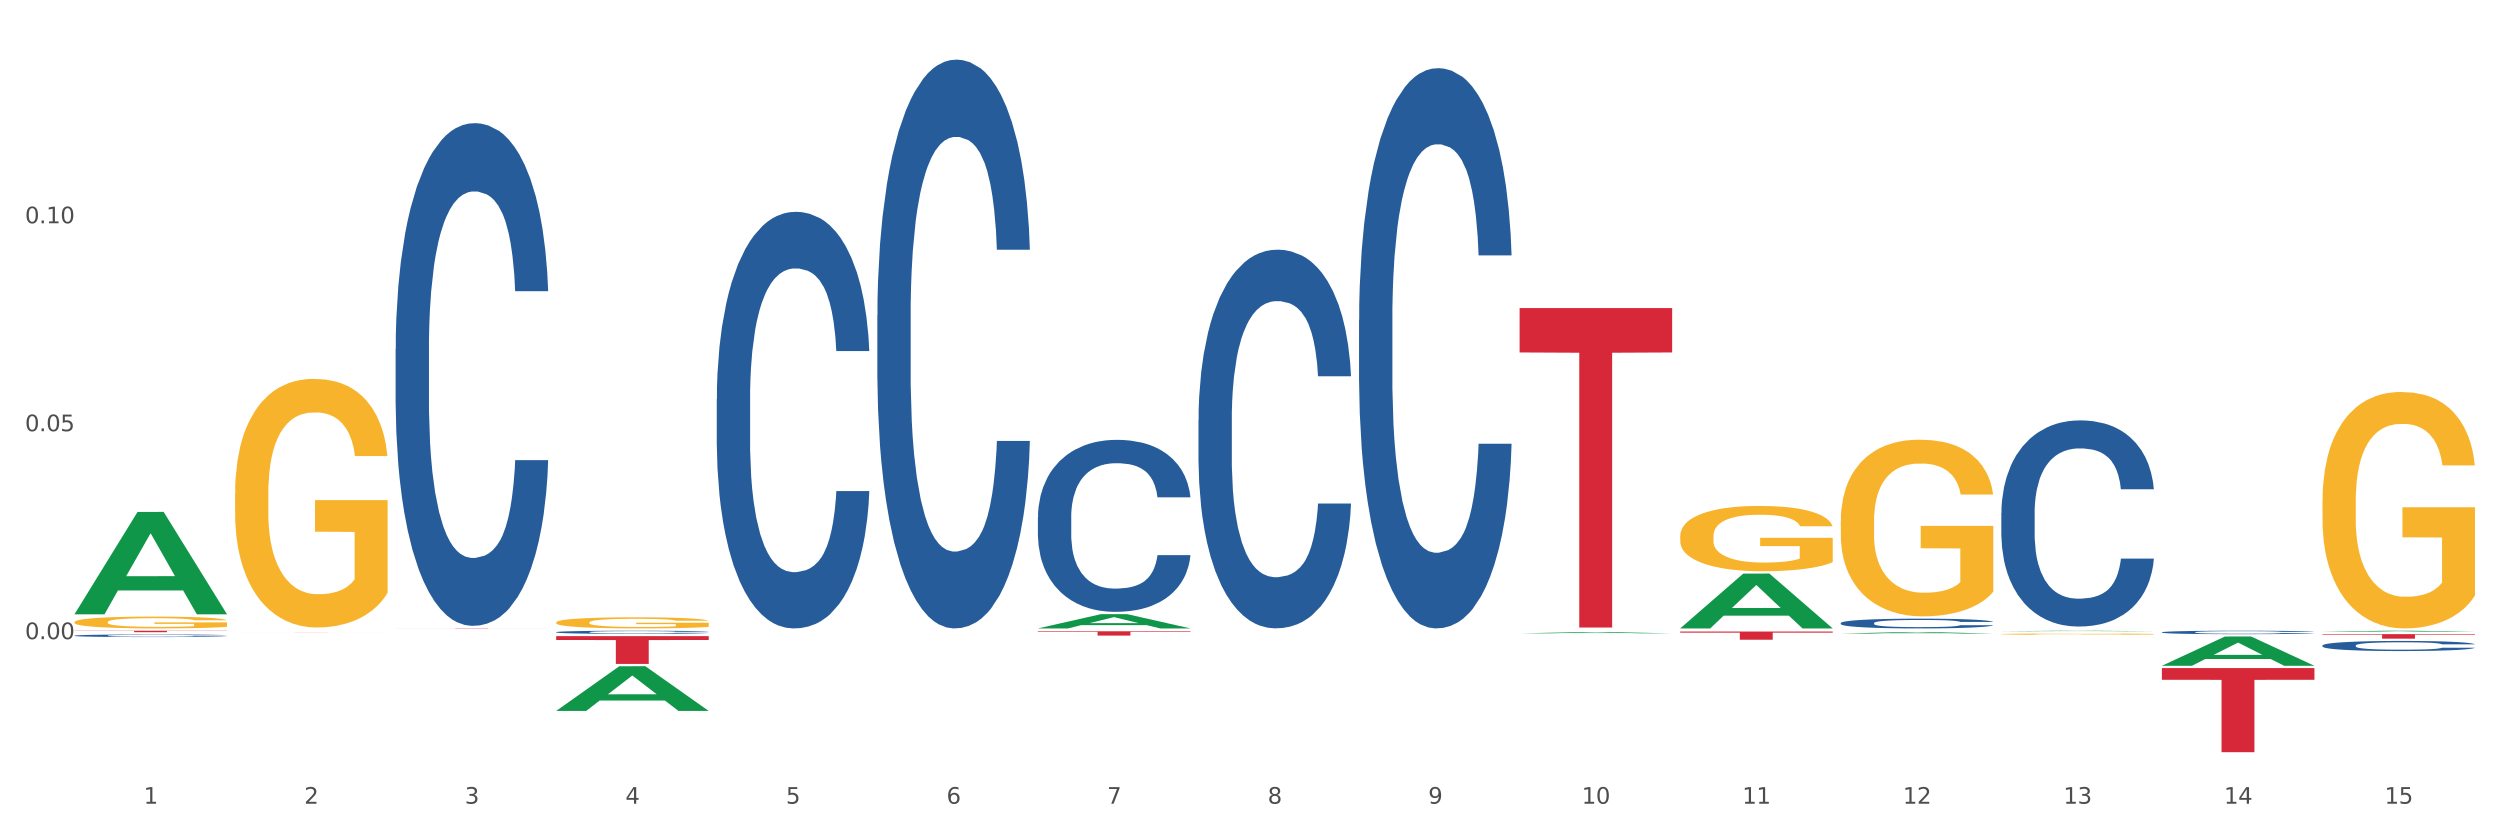 <?xml version="1.0" encoding="utf-8" standalone="no"?>
<!DOCTYPE svg PUBLIC "-//W3C//DTD SVG 1.1//EN"
  "http://www.w3.org/Graphics/SVG/1.1/DTD/svg11.dtd">
<svg xmlns:xlink="http://www.w3.org/1999/xlink" width="1080pt" height="360pt" viewBox="0 0 1080 360" xmlns="http://www.w3.org/2000/svg" version="1.1">
 <rect x="0" y="0" width="1080" height="360" fill="#333333" stroke="none"/>
 <defs>
  <style type="text/css">*{stroke-linejoin: round; stroke-linecap: butt}</style>
 </defs>
 <g id="figure_1">
  <g id="patch_1">
   <path d="M 0 360 
L 1080 360 
L 1080 0 
L 0 0 
z
" style="fill: #ffffff; stroke: #ffffff; stroke-linejoin: miter"/>
  </g>
  <g id="axes_1">
   <g id="matplotlib.axis_1">
    <g id="xtick_1">
     <g id="text_1">
      <!-- 1 -->
      <g style="fill: #4d4d4d" transform="translate(62.07 347.204) scale(0.096 -0.096)">
       <defs>
        <path id="DejaVuSans-31" d="M 794 531 
L 1825 531 
L 1825 4091 
L 703 3866 
L 703 4441 
L 1819 4666 
L 2450 4666 
L 2450 531 
L 3481 531 
L 3481 0 
L 794 0 
L 794 531 
z
" transform="scale(0.016)"/>
       </defs>
       <use xlink:href="#DejaVuSans-31"/>
      </g>
     </g>
    </g>
    <g id="xtick_2">
     <g id="text_2">
      <!-- 2 -->
      <g style="fill: #4d4d4d" transform="translate(131.436 347.204) scale(0.096 -0.096)">
       <defs>
        <path id="DejaVuSans-32" d="M 1228 531 
L 3431 531 
L 3431 0 
L 469 0 
L 469 531 
Q 828 903 1448 1529 
Q 2069 2156 2228 2338 
Q 2531 2678 2651 2914 
Q 2772 3150 2772 3378 
Q 2772 3750 2511 3984 
Q 2250 4219 1831 4219 
Q 1534 4219 1204 4116 
Q 875 4013 500 3803 
L 500 4441 
Q 881 4594 1212 4672 
Q 1544 4750 1819 4750 
Q 2544 4750 2975 4387 
Q 3406 4025 3406 3419 
Q 3406 3131 3298 2873 
Q 3191 2616 2906 2266 
Q 2828 2175 2409 1742 
Q 1991 1309 1228 531 
z
" transform="scale(0.016)"/>
       </defs>
       <use xlink:href="#DejaVuSans-32"/>
      </g>
     </g>
    </g>
    <g id="xtick_3">
     <g id="text_3">
      <!-- 3 -->
      <g style="fill: #4d4d4d" transform="translate(200.802 347.204) scale(0.096 -0.096)">
       <defs>
        <path id="DejaVuSans-33" d="M 2597 2516 
Q 3050 2419 3304 2112 
Q 3559 1806 3559 1356 
Q 3559 666 3084 287 
Q 2609 -91 1734 -91 
Q 1441 -91 1130 -33 
Q 819 25 488 141 
L 488 750 
Q 750 597 1062 519 
Q 1375 441 1716 441 
Q 2309 441 2620 675 
Q 2931 909 2931 1356 
Q 2931 1769 2642 2001 
Q 2353 2234 1838 2234 
L 1294 2234 
L 1294 2753 
L 1863 2753 
Q 2328 2753 2575 2939 
Q 2822 3125 2822 3475 
Q 2822 3834 2567 4026 
Q 2313 4219 1838 4219 
Q 1578 4219 1281 4162 
Q 984 4106 628 3988 
L 628 4550 
Q 988 4650 1302 4700 
Q 1616 4750 1894 4750 
Q 2613 4750 3031 4423 
Q 3450 4097 3450 3541 
Q 3450 3153 3228 2886 
Q 3006 2619 2597 2516 
z
" transform="scale(0.016)"/>
       </defs>
       <use xlink:href="#DejaVuSans-33"/>
      </g>
     </g>
    </g>
    <g id="xtick_4">
     <g id="text_4">
      <!-- 4 -->
      <g style="fill: #4d4d4d" transform="translate(270.169 347.204) scale(0.096 -0.096)">
       <defs>
        <path id="DejaVuSans-34" d="M 2419 4116 
L 825 1625 
L 2419 1625 
L 2419 4116 
z
M 2253 4666 
L 3047 4666 
L 3047 1625 
L 3713 1625 
L 3713 1100 
L 3047 1100 
L 3047 0 
L 2419 0 
L 2419 1100 
L 313 1100 
L 313 1709 
L 2253 4666 
z
" transform="scale(0.016)"/>
       </defs>
       <use xlink:href="#DejaVuSans-34"/>
      </g>
     </g>
    </g>
    <g id="xtick_5">
     <g id="text_5">
      <!-- 5 -->
      <g style="fill: #4d4d4d" transform="translate(339.535 347.204) scale(0.096 -0.096)">
       <defs>
        <path id="DejaVuSans-35" d="M 691 4666 
L 3169 4666 
L 3169 4134 
L 1269 4134 
L 1269 2991 
Q 1406 3038 1543 3061 
Q 1681 3084 1819 3084 
Q 2600 3084 3056 2656 
Q 3513 2228 3513 1497 
Q 3513 744 3044 326 
Q 2575 -91 1722 -91 
Q 1428 -91 1123 -41 
Q 819 9 494 109 
L 494 744 
Q 775 591 1075 516 
Q 1375 441 1709 441 
Q 2250 441 2565 725 
Q 2881 1009 2881 1497 
Q 2881 1984 2565 2268 
Q 2250 2553 1709 2553 
Q 1456 2553 1204 2497 
Q 953 2441 691 2322 
L 691 4666 
z
" transform="scale(0.016)"/>
       </defs>
       <use xlink:href="#DejaVuSans-35"/>
      </g>
     </g>
    </g>
    <g id="xtick_6">
     <g id="text_6">
      <!-- 6 -->
      <g style="fill: #4d4d4d" transform="translate(408.901 347.204) scale(0.096 -0.096)">
       <defs>
        <path id="DejaVuSans-36" d="M 2113 2584 
Q 1688 2584 1439 2293 
Q 1191 2003 1191 1497 
Q 1191 994 1439 701 
Q 1688 409 2113 409 
Q 2538 409 2786 701 
Q 3034 994 3034 1497 
Q 3034 2003 2786 2293 
Q 2538 2584 2113 2584 
z
M 3366 4563 
L 3366 3988 
Q 3128 4100 2886 4159 
Q 2644 4219 2406 4219 
Q 1781 4219 1451 3797 
Q 1122 3375 1075 2522 
Q 1259 2794 1537 2939 
Q 1816 3084 2150 3084 
Q 2853 3084 3261 2657 
Q 3669 2231 3669 1497 
Q 3669 778 3244 343 
Q 2819 -91 2113 -91 
Q 1303 -91 875 529 
Q 447 1150 447 2328 
Q 447 3434 972 4092 
Q 1497 4750 2381 4750 
Q 2619 4750 2861 4703 
Q 3103 4656 3366 4563 
z
" transform="scale(0.016)"/>
       </defs>
       <use xlink:href="#DejaVuSans-36"/>
      </g>
     </g>
    </g>
    <g id="xtick_7">
     <g id="text_7">
      <!-- 7 -->
      <g style="fill: #4d4d4d" transform="translate(478.267 347.204) scale(0.096 -0.096)">
       <defs>
        <path id="DejaVuSans-37" d="M 525 4666 
L 3525 4666 
L 3525 4397 
L 1831 0 
L 1172 0 
L 2766 4134 
L 525 4134 
L 525 4666 
z
" transform="scale(0.016)"/>
       </defs>
       <use xlink:href="#DejaVuSans-37"/>
      </g>
     </g>
    </g>
    <g id="xtick_8">
     <g id="text_8">
      <!-- 8 -->
      <g style="fill: #4d4d4d" transform="translate(547.634 347.204) scale(0.096 -0.096)">
       <defs>
        <path id="DejaVuSans-38" d="M 2034 2216 
Q 1584 2216 1326 1975 
Q 1069 1734 1069 1313 
Q 1069 891 1326 650 
Q 1584 409 2034 409 
Q 2484 409 2743 651 
Q 3003 894 3003 1313 
Q 3003 1734 2745 1975 
Q 2488 2216 2034 2216 
z
M 1403 2484 
Q 997 2584 770 2862 
Q 544 3141 544 3541 
Q 544 4100 942 4425 
Q 1341 4750 2034 4750 
Q 2731 4750 3128 4425 
Q 3525 4100 3525 3541 
Q 3525 3141 3298 2862 
Q 3072 2584 2669 2484 
Q 3125 2378 3379 2068 
Q 3634 1759 3634 1313 
Q 3634 634 3220 271 
Q 2806 -91 2034 -91 
Q 1263 -91 848 271 
Q 434 634 434 1313 
Q 434 1759 690 2068 
Q 947 2378 1403 2484 
z
M 1172 3481 
Q 1172 3119 1398 2916 
Q 1625 2713 2034 2713 
Q 2441 2713 2670 2916 
Q 2900 3119 2900 3481 
Q 2900 3844 2670 4047 
Q 2441 4250 2034 4250 
Q 1625 4250 1398 4047 
Q 1172 3844 1172 3481 
z
" transform="scale(0.016)"/>
       </defs>
       <use xlink:href="#DejaVuSans-38"/>
      </g>
     </g>
    </g>
    <g id="xtick_9">
     <g id="text_9">
      <!-- 9 -->
      <g style="fill: #4d4d4d" transform="translate(617 347.204) scale(0.096 -0.096)">
       <defs>
        <path id="DejaVuSans-39" d="M 703 97 
L 703 672 
Q 941 559 1184 500 
Q 1428 441 1663 441 
Q 2288 441 2617 861 
Q 2947 1281 2994 2138 
Q 2813 1869 2534 1725 
Q 2256 1581 1919 1581 
Q 1219 1581 811 2004 
Q 403 2428 403 3163 
Q 403 3881 828 4315 
Q 1253 4750 1959 4750 
Q 2769 4750 3195 4129 
Q 3622 3509 3622 2328 
Q 3622 1225 3098 567 
Q 2575 -91 1691 -91 
Q 1453 -91 1209 -44 
Q 966 3 703 97 
z
M 1959 2075 
Q 2384 2075 2632 2365 
Q 2881 2656 2881 3163 
Q 2881 3666 2632 3958 
Q 2384 4250 1959 4250 
Q 1534 4250 1286 3958 
Q 1038 3666 1038 3163 
Q 1038 2656 1286 2365 
Q 1534 2075 1959 2075 
z
" transform="scale(0.016)"/>
       </defs>
       <use xlink:href="#DejaVuSans-39"/>
      </g>
     </g>
    </g>
    <g id="xtick_10">
     <g id="text_10">
      <!-- 10 -->
      <g style="fill: #4d4d4d" transform="translate(683.312 347.204) scale(0.096 -0.096)">
       <defs>
        <path id="DejaVuSans-30" d="M 2034 4250 
Q 1547 4250 1301 3770 
Q 1056 3291 1056 2328 
Q 1056 1369 1301 889 
Q 1547 409 2034 409 
Q 2525 409 2770 889 
Q 3016 1369 3016 2328 
Q 3016 3291 2770 3770 
Q 2525 4250 2034 4250 
z
M 2034 4750 
Q 2819 4750 3233 4129 
Q 3647 3509 3647 2328 
Q 3647 1150 3233 529 
Q 2819 -91 2034 -91 
Q 1250 -91 836 529 
Q 422 1150 422 2328 
Q 422 3509 836 4129 
Q 1250 4750 2034 4750 
z
" transform="scale(0.016)"/>
       </defs>
       <use xlink:href="#DejaVuSans-31"/>
       <use xlink:href="#DejaVuSans-30" transform="translate(63.623 0)"/>
      </g>
     </g>
    </g>
    <g id="xtick_11">
     <g id="text_11">
      <!-- 11 -->
      <g style="fill: #4d4d4d" transform="translate(752.678 347.204) scale(0.096 -0.096)">
       <use xlink:href="#DejaVuSans-31"/>
       <use xlink:href="#DejaVuSans-31" transform="translate(63.623 0)"/>
      </g>
     </g>
    </g>
    <g id="xtick_12">
     <g id="text_12">
      <!-- 12 -->
      <g style="fill: #4d4d4d" transform="translate(822.044 347.204) scale(0.096 -0.096)">
       <use xlink:href="#DejaVuSans-31"/>
       <use xlink:href="#DejaVuSans-32" transform="translate(63.623 0)"/>
      </g>
     </g>
    </g>
    <g id="xtick_13">
     <g id="text_13">
      <!-- 13 -->
      <g style="fill: #4d4d4d" transform="translate(891.411 347.204) scale(0.096 -0.096)">
       <use xlink:href="#DejaVuSans-31"/>
       <use xlink:href="#DejaVuSans-33" transform="translate(63.623 0)"/>
      </g>
     </g>
    </g>
    <g id="xtick_14">
     <g id="text_14">
      <!-- 14 -->
      <g style="fill: #4d4d4d" transform="translate(960.777 347.204) scale(0.096 -0.096)">
       <use xlink:href="#DejaVuSans-31"/>
       <use xlink:href="#DejaVuSans-34" transform="translate(63.623 0)"/>
      </g>
     </g>
    </g>
    <g id="xtick_15">
     <g id="text_15">
      <!-- 15 -->
      <g style="fill: #4d4d4d" transform="translate(1030.143 347.204) scale(0.096 -0.096)">
       <use xlink:href="#DejaVuSans-31"/>
       <use xlink:href="#DejaVuSans-35" transform="translate(63.623 0)"/>
      </g>
     </g>
    </g>
    <g id="xtick_16"/>
    <g id="xtick_17"/>
    <g id="xtick_18"/>
    <g id="xtick_19"/>
    <g id="xtick_20"/>
    <g id="xtick_21"/>
    <g id="xtick_22"/>
    <g id="xtick_23"/>
    <g id="xtick_24"/>
    <g id="xtick_25"/>
    <g id="xtick_26"/>
    <g id="xtick_27"/>
    <g id="xtick_28"/>
    <g id="xtick_29"/>
   </g>
   <g id="matplotlib.axis_2">
    <g id="ytick_1">
     <g id="text_16">
      <!-- 0.00 -->
      <g style="fill: #4d4d4d" transform="translate(10.8 276.117) scale(0.096 -0.096)">
       <defs>
        <path id="DejaVuSans-2e" d="M 684 794 
L 1344 794 
L 1344 0 
L 684 0 
L 684 794 
z
" transform="scale(0.016)"/>
       </defs>
       <use xlink:href="#DejaVuSans-30"/>
       <use xlink:href="#DejaVuSans-2e" transform="translate(63.623 0)"/>
       <use xlink:href="#DejaVuSans-30" transform="translate(95.41 0)"/>
       <use xlink:href="#DejaVuSans-30" transform="translate(159.033 0)"/>
      </g>
     </g>
    </g>
    <g id="ytick_2">
     <g id="text_17">
      <!-- 0.05 -->
      <g style="fill: #4d4d4d" transform="translate(10.8 186.288) scale(0.096 -0.096)">
       <use xlink:href="#DejaVuSans-30"/>
       <use xlink:href="#DejaVuSans-2e" transform="translate(63.623 0)"/>
       <use xlink:href="#DejaVuSans-30" transform="translate(95.41 0)"/>
       <use xlink:href="#DejaVuSans-35" transform="translate(159.033 0)"/>
      </g>
     </g>
    </g>
    <g id="ytick_3">
     <g id="text_18">
      <!-- 0.10 -->
      <g style="fill: #4d4d4d" transform="translate(10.8 96.459) scale(0.096 -0.096)">
       <use xlink:href="#DejaVuSans-30"/>
       <use xlink:href="#DejaVuSans-2e" transform="translate(63.623 0)"/>
       <use xlink:href="#DejaVuSans-31" transform="translate(95.41 0)"/>
       <use xlink:href="#DejaVuSans-30" transform="translate(159.033 0)"/>
      </g>
     </g>
    </g>
    <g id="ytick_4"/>
    <g id="ytick_5"/>
    <g id="ytick_6"/>
    <g id="ytick_7"/>
   </g>
   <g id="PolyCollection_1">
    <path d="M 32.175 265.304 
L 32.243 265.263 
L 59.417 221.173 
L 70.695 221.132 
L 98.073 265.387 
L 85.029 265.387 
L 79.119 255.082 
L 51.061 255.082 
L 50.857 255.248 
L 45.151 265.387 
L 32.175 265.387 
L 32.175 265.304 
L 54.594 248.932 
L 75.586 248.89 
L 65.192 230.565 
L 65.056 230.481 
L 64.92 230.606 
L 54.526 248.89 
L 54.594 248.932 
L 32.175 265.304 
z
" clip-path="url(#p6b48711d71)" style="fill: #109648"/>
    <path d="M 725.837 231.611 
L 725.915 231.585 
L 725.915 230.658 
L 726.071 229.859 
L 726.849 227.926 
L 728.016 226.328 
L 728.871 225.477 
L 729.727 224.781 
L 730.739 224.086 
L 731.984 223.364 
L 734.24 222.307 
L 735.64 221.766 
L 737.352 221.199 
L 740.464 220.374 
L 742.72 219.911 
L 745.054 219.524 
L 748.866 219.06 
L 751.356 218.854 
L 754.001 218.699 
L 757.191 218.596 
L 759.603 218.57 
L 764.894 218.648 
L 769.406 218.88 
L 771.585 219.06 
L 774.385 219.369 
L 775.864 219.576 
L 778.275 219.988 
L 780.765 220.529 
L 782.477 220.993 
L 785.044 221.869 
L 786.989 222.746 
L 788.779 223.828 
L 789.712 224.575 
L 790.412 225.271 
L 791.035 226.07 
L 791.657 227.333 
L 777.653 227.333 
L 777.108 226.431 
L 776.253 225.58 
L 775.008 224.756 
L 773.919 224.24 
L 772.051 223.596 
L 770.34 223.184 
L 768.55 222.874 
L 766.372 222.617 
L 764.66 222.488 
L 762.248 222.385 
L 757.502 222.41 
L 754.313 222.617 
L 752.134 222.874 
L 750.734 223.106 
L 749.489 223.364 
L 748.088 223.725 
L 746.455 224.266 
L 745.288 224.756 
L 744.121 225.374 
L 743.187 225.993 
L 742.331 226.714 
L 741.631 227.488 
L 741.086 228.286 
L 740.62 229.266 
L 740.23 230.889 
L 740.23 234.42 
L 740.386 235.219 
L 740.775 236.276 
L 741.242 237.075 
L 742.02 238.028 
L 742.72 238.673 
L 744.043 239.6 
L 745.521 240.374 
L 746.688 240.863 
L 747.855 241.276 
L 749.878 241.843 
L 752.134 242.306 
L 754.079 242.59 
L 756.724 242.848 
L 758.514 242.951 
L 760.07 243.002 
L 763.882 243.002 
L 766.605 242.925 
L 769.639 242.745 
L 771.974 242.513 
L 773.919 242.229 
L 776.097 241.765 
L 777.497 241.327 
L 777.497 235.941 
L 760.381 235.915 
L 760.381 232.333 
L 791.735 232.333 
L 791.735 242.848 
L 790.412 243.389 
L 788.934 243.879 
L 787.378 244.317 
L 785.044 244.858 
L 782.243 245.373 
L 779.754 245.734 
L 777.108 246.043 
L 773.996 246.327 
L 769.951 246.585 
L 767.461 246.688 
L 764.349 246.765 
L 760.692 246.791 
L 757.502 246.739 
L 754.39 246.61 
L 751.123 246.378 
L 747.933 246.043 
L 745.521 245.708 
L 743.109 245.296 
L 740.542 244.755 
L 738.519 244.239 
L 736.963 243.775 
L 735.251 243.183 
L 733.384 242.41 
L 731.984 241.714 
L 730.739 240.992 
L 729.416 240.064 
L 728.482 239.265 
L 727.549 238.26 
L 727.004 237.513 
L 726.382 236.353 
L 725.915 234.729 
L 725.837 231.611 
z
" clip-path="url(#p6b48711d71)" style="fill: #f7b32b"/>
    <path d="M 795.203 225.219 
L 795.281 225.149 
L 795.281 222.64 
L 795.437 220.479 
L 796.215 215.252 
L 797.382 210.931 
L 798.238 208.631 
L 799.094 206.749 
L 800.105 204.867 
L 801.35 202.916 
L 803.606 200.058 
L 805.006 198.594 
L 806.718 197.061 
L 809.83 194.831 
L 812.086 193.576 
L 814.42 192.531 
L 818.233 191.276 
L 820.722 190.719 
L 823.368 190.3 
L 826.557 190.022 
L 828.969 189.952 
L 834.26 190.161 
L 838.772 190.788 
L 840.951 191.276 
L 843.752 192.113 
L 845.23 192.67 
L 847.642 193.785 
L 850.131 195.249 
L 851.843 196.504 
L 854.41 198.873 
L 856.355 201.243 
L 858.145 204.17 
L 859.078 206.192 
L 859.779 208.073 
L 860.401 210.234 
L 861.024 213.649 
L 847.019 213.649 
L 846.475 211.21 
L 845.619 208.91 
L 844.374 206.679 
L 843.285 205.285 
L 841.418 203.543 
L 839.706 202.428 
L 837.916 201.591 
L 835.738 200.895 
L 834.026 200.546 
L 831.615 200.267 
L 826.869 200.337 
L 823.679 200.895 
L 821.5 201.591 
L 820.1 202.219 
L 818.855 202.916 
L 817.455 203.891 
L 815.821 205.355 
L 814.654 206.679 
L 813.487 208.352 
L 812.553 210.025 
L 811.697 211.976 
L 810.997 214.067 
L 810.453 216.228 
L 809.986 218.876 
L 809.597 223.267 
L 809.597 232.816 
L 809.752 234.977 
L 810.141 237.834 
L 810.608 239.995 
L 811.386 242.574 
L 812.086 244.316 
L 813.409 246.825 
L 814.887 248.916 
L 816.054 250.24 
L 817.221 251.355 
L 819.244 252.889 
L 821.5 254.143 
L 823.445 254.91 
L 826.091 255.607 
L 827.88 255.886 
L 829.436 256.025 
L 833.248 256.025 
L 835.971 255.816 
L 839.006 255.328 
L 841.34 254.701 
L 843.285 253.934 
L 845.463 252.68 
L 846.864 251.495 
L 846.864 236.928 
L 829.747 236.858 
L 829.747 227.17 
L 861.101 227.17 
L 861.101 255.607 
L 859.779 257.071 
L 858.3 258.395 
L 856.744 259.58 
L 854.41 261.043 
L 851.61 262.437 
L 849.12 263.413 
L 846.475 264.249 
L 843.363 265.016 
L 839.317 265.713 
L 836.827 265.992 
L 833.715 266.201 
L 830.059 266.271 
L 826.869 266.131 
L 823.757 265.783 
L 820.489 265.156 
L 817.299 264.249 
L 814.887 263.343 
L 812.475 262.228 
L 809.908 260.765 
L 807.885 259.371 
L 806.329 258.116 
L 804.617 256.513 
L 802.75 254.422 
L 801.35 252.54 
L 800.105 250.589 
L 798.782 248.08 
L 797.849 245.919 
L 796.915 243.201 
L 796.37 241.18 
L 795.748 238.043 
L 795.281 233.652 
L 795.203 225.219 
z
" clip-path="url(#p6b48711d71)" style="fill: #f7b32b"/>
    <path d="M 864.57 273.936 
L 864.647 273.936 
L 864.647 273.918 
L 864.803 273.902 
L 865.581 273.865 
L 866.748 273.834 
L 867.604 273.817 
L 868.46 273.804 
L 869.471 273.79 
L 870.716 273.776 
L 872.972 273.756 
L 874.373 273.745 
L 876.084 273.734 
L 879.196 273.718 
L 881.453 273.709 
L 883.787 273.701 
L 887.599 273.692 
L 890.089 273.688 
L 892.734 273.685 
L 895.924 273.683 
L 898.336 273.683 
L 903.626 273.684 
L 908.139 273.689 
L 910.317 273.692 
L 913.118 273.698 
L 914.596 273.702 
L 917.008 273.71 
L 919.498 273.721 
L 921.209 273.73 
L 923.777 273.747 
L 925.722 273.764 
L 927.511 273.785 
L 928.445 273.8 
L 929.145 273.813 
L 929.767 273.829 
L 930.39 273.853 
L 916.385 273.853 
L 915.841 273.836 
L 914.985 273.819 
L 913.74 273.803 
L 912.651 273.793 
L 910.784 273.781 
L 909.072 273.773 
L 907.283 273.767 
L 905.104 273.762 
L 903.393 273.759 
L 900.981 273.757 
L 896.235 273.758 
L 893.045 273.762 
L 890.867 273.767 
L 889.466 273.771 
L 888.221 273.776 
L 886.821 273.783 
L 885.187 273.794 
L 884.02 273.803 
L 882.853 273.815 
L 881.919 273.827 
L 881.064 273.841 
L 880.363 273.856 
L 879.819 273.872 
L 879.352 273.891 
L 878.963 273.922 
L 878.963 273.991 
L 879.119 274.007 
L 879.508 274.027 
L 879.974 274.043 
L 880.752 274.061 
L 881.453 274.074 
L 882.775 274.092 
L 884.253 274.107 
L 885.42 274.116 
L 886.587 274.124 
L 888.61 274.135 
L 890.867 274.144 
L 892.812 274.15 
L 895.457 274.155 
L 897.246 274.157 
L 898.802 274.158 
L 902.615 274.158 
L 905.338 274.156 
L 908.372 274.153 
L 910.706 274.148 
L 912.651 274.143 
L 914.829 274.134 
L 916.23 274.125 
L 916.23 274.021 
L 899.114 274.02 
L 899.114 273.95 
L 930.468 273.95 
L 930.468 274.155 
L 929.145 274.165 
L 927.667 274.175 
L 926.111 274.184 
L 923.777 274.194 
L 920.976 274.204 
L 918.486 274.211 
L 915.841 274.217 
L 912.729 274.223 
L 908.683 274.228 
L 906.193 274.23 
L 903.081 274.231 
L 899.425 274.232 
L 896.235 274.231 
L 893.123 274.228 
L 889.855 274.224 
L 886.665 274.217 
L 884.253 274.211 
L 881.842 274.203 
L 879.274 274.192 
L 877.251 274.182 
L 875.695 274.173 
L 873.984 274.161 
L 872.116 274.146 
L 870.716 274.133 
L 869.471 274.119 
L 868.149 274.101 
L 867.215 274.085 
L 866.281 274.066 
L 865.737 274.051 
L 865.114 274.029 
L 864.647 273.997 
L 864.57 273.936 
z
" clip-path="url(#p6b48711d71)" style="fill: #f7b32b"/>
    <path d="M 1003.302 216.539 
L 1003.38 216.445 
L 1003.38 213.087 
L 1003.535 210.195 
L 1004.314 203.199 
L 1005.481 197.415 
L 1006.336 194.337 
L 1007.192 191.818 
L 1008.204 189.3 
L 1009.448 186.688 
L 1011.705 182.863 
L 1013.105 180.904 
L 1014.817 178.852 
L 1017.929 175.867 
L 1020.185 174.188 
L 1022.519 172.788 
L 1026.331 171.109 
L 1028.821 170.363 
L 1031.466 169.803 
L 1034.656 169.43 
L 1037.068 169.337 
L 1042.358 169.617 
L 1046.871 170.456 
L 1049.049 171.109 
L 1051.85 172.229 
L 1053.328 172.975 
L 1055.74 174.467 
L 1058.23 176.426 
L 1059.942 178.105 
L 1062.509 181.277 
L 1064.454 184.449 
L 1066.244 188.367 
L 1067.177 191.072 
L 1067.877 193.591 
L 1068.5 196.482 
L 1069.122 201.053 
L 1055.118 201.053 
L 1054.573 197.788 
L 1053.717 194.71 
L 1052.473 191.725 
L 1051.383 189.859 
L 1049.516 187.527 
L 1047.805 186.035 
L 1046.015 184.915 
L 1043.837 183.982 
L 1042.125 183.516 
L 1039.713 183.143 
L 1034.967 183.236 
L 1031.777 183.982 
L 1029.599 184.915 
L 1028.199 185.755 
L 1026.954 186.688 
L 1025.553 187.994 
L 1023.919 189.953 
L 1022.752 191.725 
L 1021.585 193.964 
L 1020.652 196.203 
L 1019.796 198.815 
L 1019.096 201.613 
L 1018.551 204.505 
L 1018.084 208.05 
L 1017.695 213.927 
L 1017.695 226.707 
L 1017.851 229.598 
L 1018.24 233.423 
L 1018.707 236.315 
L 1019.485 239.766 
L 1020.185 242.098 
L 1021.508 245.457 
L 1022.986 248.255 
L 1024.153 250.028 
L 1025.32 251.52 
L 1027.343 253.572 
L 1029.599 255.252 
L 1031.544 256.278 
L 1034.189 257.211 
L 1035.979 257.584 
L 1037.535 257.77 
L 1041.347 257.77 
L 1044.07 257.49 
L 1047.104 256.837 
L 1049.438 255.998 
L 1051.383 254.972 
L 1053.562 253.293 
L 1054.962 251.707 
L 1054.962 232.21 
L 1037.846 232.117 
L 1037.846 219.151 
L 1069.2 219.151 
L 1069.2 257.211 
L 1067.877 259.169 
L 1066.399 260.942 
L 1064.843 262.528 
L 1062.509 264.487 
L 1059.708 266.352 
L 1057.219 267.658 
L 1054.573 268.778 
L 1051.461 269.804 
L 1047.416 270.737 
L 1044.926 271.11 
L 1041.814 271.39 
L 1038.157 271.483 
L 1034.967 271.296 
L 1031.855 270.83 
L 1028.588 269.99 
L 1025.398 268.778 
L 1022.986 267.565 
L 1020.574 266.073 
L 1018.007 264.114 
L 1015.984 262.248 
L 1014.428 260.569 
L 1012.716 258.423 
L 1010.849 255.625 
L 1009.448 253.106 
L 1008.204 250.494 
L 1006.881 247.136 
L 1005.947 244.244 
L 1005.014 240.606 
L 1004.469 237.901 
L 1003.847 233.703 
L 1003.38 227.826 
L 1003.302 216.539 
z
" clip-path="url(#p6b48711d71)" style="fill: #f7b32b"/>
    <path d="M 1003.302 273.945 
L 1069.2 273.945 
L 1069.2 274.216 
L 1043.278 274.218 
L 1043.278 275.897 
L 1029.068 275.897 
L 1029.068 274.218 
L 1003.302 274.216 
L 1003.302 273.946 
L 1003.302 273.945 
z
" clip-path="url(#p6b48711d71)" style="fill: #d62839"/>
    <path d="M 933.936 288.61 
L 999.834 288.61 
L 999.834 293.66 
L 973.912 293.695 
L 973.912 324.95 
L 959.702 324.95 
L 959.702 293.695 
L 933.936 293.66 
L 933.936 288.645 
L 933.936 288.61 
z
" clip-path="url(#p6b48711d71)" style="fill: #d62839"/>
    <path d="M 725.837 272.826 
L 791.735 272.826 
L 791.735 273.317 
L 765.813 273.321 
L 765.813 276.361 
L 751.603 276.361 
L 751.603 273.321 
L 725.837 273.317 
L 725.837 272.83 
L 725.837 272.826 
z
" clip-path="url(#p6b48711d71)" style="fill: #d62839"/>
    <path d="M 656.471 133.079 
L 722.369 133.079 
L 722.369 152.258 
L 696.447 152.387 
L 696.447 271.087 
L 682.237 271.087 
L 682.237 152.387 
L 656.471 152.258 
L 656.471 133.209 
L 656.471 133.079 
z
" clip-path="url(#p6b48711d71)" style="fill: #d62839"/>
    <path d="M 448.372 272.706 
L 514.27 272.706 
L 514.27 272.965 
L 488.348 272.967 
L 488.348 274.57 
L 474.138 274.57 
L 474.138 272.967 
L 448.372 272.965 
L 448.372 272.708 
L 448.372 272.706 
z
" clip-path="url(#p6b48711d71)" style="fill: #d62839"/>
    <path d="M 240.274 274.82 
L 306.172 274.82 
L 306.172 276.487 
L 280.25 276.498 
L 280.25 286.817 
L 266.039 286.817 
L 266.039 276.498 
L 240.274 276.487 
L 240.274 274.831 
L 240.274 274.82 
z
" clip-path="url(#p6b48711d71)" style="fill: #d62839"/>
    <path d="M 101.541 273.088 
L 167.439 273.088 
L 167.439 273.094 
L 141.517 273.094 
L 141.517 273.129 
L 127.307 273.129 
L 127.307 273.094 
L 101.541 273.094 
L 101.541 273.088 
L 101.541 273.088 
z
" clip-path="url(#p6b48711d71)" style="fill: #d62839"/>
    <path d="M 32.175 272.47 
L 98.073 272.47 
L 98.073 272.557 
L 72.151 272.558 
L 72.151 273.1 
L 57.941 273.1 
L 57.941 272.558 
L 32.175 272.557 
L 32.175 272.47 
L 32.175 272.47 
z
" clip-path="url(#p6b48711d71)" style="fill: #d62839"/>
    <path d="M 32.175 268.735 
L 32.253 268.73 
L 32.253 268.562 
L 32.408 268.418 
L 33.186 268.068 
L 34.353 267.778 
L 35.209 267.624 
L 36.065 267.499 
L 37.076 267.373 
L 38.321 267.242 
L 40.578 267.051 
L 41.978 266.953 
L 43.69 266.85 
L 46.802 266.701 
L 49.058 266.617 
L 51.392 266.547 
L 55.204 266.463 
L 57.694 266.425 
L 60.339 266.397 
L 63.529 266.379 
L 65.941 266.374 
L 71.231 266.388 
L 75.744 266.43 
L 77.922 266.463 
L 80.723 266.519 
L 82.201 266.556 
L 84.613 266.631 
L 87.103 266.729 
L 88.815 266.813 
L 91.382 266.971 
L 93.327 267.13 
L 95.116 267.326 
L 96.05 267.461 
L 96.75 267.587 
L 97.373 267.732 
L 97.995 267.96 
L 83.991 267.96 
L 83.446 267.797 
L 82.59 267.643 
L 81.346 267.494 
L 80.256 267.401 
L 78.389 267.284 
L 76.677 267.209 
L 74.888 267.153 
L 72.71 267.107 
L 70.998 267.083 
L 68.586 267.065 
L 63.84 267.069 
L 60.65 267.107 
L 58.472 267.153 
L 57.071 267.195 
L 55.827 267.242 
L 54.426 267.307 
L 52.792 267.405 
L 51.625 267.494 
L 50.458 267.606 
L 49.525 267.718 
L 48.669 267.848 
L 47.969 267.988 
L 47.424 268.133 
L 46.957 268.31 
L 46.568 268.604 
L 46.568 269.243 
L 46.724 269.388 
L 47.113 269.579 
L 47.58 269.724 
L 48.358 269.897 
L 49.058 270.013 
L 50.381 270.181 
L 51.859 270.321 
L 53.026 270.41 
L 54.193 270.485 
L 56.216 270.587 
L 58.472 270.671 
L 60.417 270.723 
L 63.062 270.769 
L 64.852 270.788 
L 66.408 270.797 
L 70.22 270.797 
L 72.943 270.783 
L 75.977 270.751 
L 78.311 270.709 
L 80.256 270.657 
L 82.435 270.573 
L 83.835 270.494 
L 83.835 269.519 
L 66.719 269.514 
L 66.719 268.866 
L 98.073 268.866 
L 98.073 270.769 
L 96.75 270.867 
L 95.272 270.956 
L 93.716 271.035 
L 91.382 271.133 
L 88.581 271.226 
L 86.091 271.292 
L 83.446 271.348 
L 80.334 271.399 
L 76.288 271.446 
L 73.799 271.464 
L 70.687 271.478 
L 67.03 271.483 
L 63.84 271.474 
L 60.728 271.45 
L 57.461 271.408 
L 54.271 271.348 
L 51.859 271.287 
L 49.447 271.212 
L 46.879 271.114 
L 44.857 271.021 
L 43.301 270.937 
L 41.589 270.83 
L 39.722 270.69 
L 38.321 270.564 
L 37.076 270.433 
L 35.754 270.265 
L 34.82 270.121 
L 33.887 269.939 
L 33.342 269.803 
L 32.72 269.593 
L 32.253 269.299 
L 32.175 268.735 
z
" clip-path="url(#p6b48711d71)" style="fill: #f7b32b"/>
    <path d="M 32.175 274.593 
L 32.253 274.592 
L 32.253 274.563 
L 32.487 274.524 
L 33.343 274.452 
L 34.434 274.397 
L 36.303 274.334 
L 37.316 274.307 
L 38.64 274.277 
L 41.366 274.229 
L 44.482 274.188 
L 46.663 274.165 
L 48.299 274.151 
L 51.96 274.125 
L 54.063 274.114 
L 56.244 274.104 
L 58.114 274.098 
L 61.229 274.091 
L 63.722 274.088 
L 66.604 274.087 
L 69.019 274.088 
L 72.212 274.092 
L 76.886 274.104 
L 78.677 274.112 
L 81.092 274.124 
L 83.585 274.14 
L 85.61 274.157 
L 87.947 274.18 
L 90.361 274.211 
L 92.698 274.25 
L 94.334 274.286 
L 95.658 274.324 
L 96.827 274.371 
L 97.683 274.421 
L 98.073 274.463 
L 83.818 274.463 
L 83.429 274.425 
L 82.65 274.384 
L 81.871 274.356 
L 81.014 274.334 
L 79.69 274.308 
L 78.522 274.292 
L 76.574 274.272 
L 74.783 274.26 
L 73.303 274.252 
L 71.511 274.246 
L 67.694 274.24 
L 64.968 274.24 
L 63.255 274.242 
L 61.151 274.247 
L 59.36 274.255 
L 57.257 274.267 
L 55.621 274.28 
L 53.985 274.298 
L 53.05 274.31 
L 51.648 274.333 
L 50.714 274.351 
L 49.467 274.383 
L 48.766 274.406 
L 47.52 274.464 
L 46.975 274.507 
L 46.741 274.537 
L 46.585 274.57 
L 46.585 274.731 
L 47.053 274.803 
L 47.442 274.834 
L 48.065 274.868 
L 49.234 274.914 
L 50.947 274.958 
L 52.739 274.99 
L 54.219 275.009 
L 55.621 275.024 
L 57.023 275.035 
L 58.737 275.045 
L 60.139 275.052 
L 62.242 275.058 
L 64.734 275.061 
L 66.682 275.061 
L 70.654 275.056 
L 72.446 275.051 
L 74.16 275.043 
L 76.029 275.032 
L 77.509 275.02 
L 78.366 275.01 
L 79.768 274.991 
L 80.858 274.97 
L 81.793 274.947 
L 82.416 274.926 
L 83.117 274.895 
L 83.663 274.86 
L 83.818 274.842 
L 98.073 274.842 
L 97.761 274.879 
L 97.216 274.915 
L 96.126 274.963 
L 95.269 274.991 
L 93.945 275.025 
L 92.542 275.054 
L 90.595 275.085 
L 88.804 275.109 
L 86.934 275.13 
L 84.909 275.148 
L 81.248 275.174 
L 79.924 275.181 
L 77.12 275.193 
L 74.939 275.201 
L 71.745 275.208 
L 68.473 275.212 
L 65.046 275.213 
L 62.008 275.211 
L 58.659 275.205 
L 56.556 275.199 
L 54.219 275.189 
L 51.493 275.175 
L 48.922 275.157 
L 46.507 275.137 
L 44.248 275.113 
L 42.145 275.087 
L 39.419 275.042 
L 37.394 274.999 
L 35.914 274.959 
L 34.901 274.925 
L 33.889 274.882 
L 33.343 274.852 
L 32.487 274.78 
L 32.175 274.713 
L 32.175 274.593 
z
" clip-path="url(#p6b48711d71)" style="fill: #255c99"/>
    <path d="M 170.907 150.779 
L 170.985 150.581 
L 170.985 145.027 
L 171.219 137.49 
L 172.076 123.607 
L 173.166 113.095 
L 175.036 100.798 
L 176.048 95.642 
L 177.373 89.89 
L 180.099 80.568 
L 183.215 72.635 
L 185.396 68.271 
L 187.031 65.495 
L 190.692 60.536 
L 192.796 58.355 
L 194.977 56.57 
L 196.846 55.38 
L 199.962 53.991 
L 202.454 53.396 
L 205.336 53.198 
L 207.751 53.396 
L 210.945 54.19 
L 215.618 56.57 
L 217.41 57.958 
L 219.825 60.338 
L 222.317 63.511 
L 224.342 66.685 
L 226.679 71.246 
L 229.094 77.197 
L 231.431 84.733 
L 233.066 91.675 
L 234.391 99.013 
L 235.559 107.938 
L 236.416 117.657 
L 236.805 125.789 
L 222.551 125.789 
L 222.161 118.45 
L 221.382 110.517 
L 220.604 105.162 
L 219.747 100.798 
L 218.422 95.84 
L 217.254 92.667 
L 215.307 88.898 
L 213.515 86.518 
L 212.035 85.13 
L 210.244 83.94 
L 206.427 82.75 
L 203.701 82.75 
L 201.987 83.147 
L 199.884 84.138 
L 198.092 85.527 
L 195.989 87.907 
L 194.353 90.485 
L 192.718 93.857 
L 191.783 96.237 
L 190.381 100.6 
L 189.446 104.17 
L 188.2 110.318 
L 187.499 114.682 
L 186.252 125.987 
L 185.707 134.317 
L 185.474 140.069 
L 185.318 146.416 
L 185.318 177.356 
L 185.785 191.239 
L 186.175 197.189 
L 186.798 203.933 
L 187.966 212.659 
L 189.68 221.188 
L 191.471 227.336 
L 192.951 231.105 
L 194.353 233.881 
L 195.755 236.063 
L 197.469 238.046 
L 198.871 239.236 
L 200.974 240.426 
L 203.467 241.021 
L 205.414 241.021 
L 209.387 240.03 
L 211.178 239.038 
L 212.892 237.65 
L 214.761 235.468 
L 216.241 233.088 
L 217.098 231.303 
L 218.5 227.535 
L 219.591 223.568 
L 220.526 219.006 
L 221.149 215.039 
L 221.85 209.089 
L 222.395 202.346 
L 222.551 198.776 
L 236.805 198.776 
L 236.494 205.916 
L 235.949 212.858 
L 234.858 222.18 
L 234.001 227.535 
L 232.677 234.08 
L 231.275 239.633 
L 229.328 245.781 
L 227.536 250.343 
L 225.667 254.31 
L 223.641 257.88 
L 219.98 262.838 
L 218.656 264.227 
L 215.852 266.607 
L 213.671 267.995 
L 210.477 269.383 
L 207.206 270.177 
L 203.779 270.375 
L 200.741 269.978 
L 197.391 268.788 
L 195.288 267.598 
L 192.951 265.813 
L 190.225 263.037 
L 187.655 259.665 
L 185.24 255.698 
L 182.981 251.137 
L 180.878 245.98 
L 178.152 237.451 
L 176.126 229.121 
L 174.646 221.386 
L 173.634 214.841 
L 172.621 206.511 
L 172.076 200.759 
L 171.219 186.876 
L 170.907 173.984 
L 170.907 150.779 
z
" clip-path="url(#p6b48711d71)" style="fill: #255c99"/>
    <path d="M 240.274 273.082 
L 240.352 273.081 
L 240.352 273.046 
L 240.585 272.999 
L 241.442 272.912 
L 242.533 272.846 
L 244.402 272.769 
L 245.415 272.736 
L 246.739 272.7 
L 249.465 272.642 
L 252.581 272.592 
L 254.762 272.564 
L 256.398 272.547 
L 260.059 272.516 
L 262.162 272.502 
L 264.343 272.491 
L 266.212 272.484 
L 269.328 272.475 
L 271.821 272.471 
L 274.703 272.47 
L 277.117 272.471 
L 280.311 272.476 
L 284.985 272.491 
L 286.776 272.5 
L 289.191 272.515 
L 291.683 272.535 
L 293.709 272.555 
L 296.045 272.583 
L 298.46 272.62 
L 300.797 272.668 
L 302.433 272.711 
L 303.757 272.757 
L 304.925 272.813 
L 305.782 272.874 
L 306.172 272.926 
L 291.917 272.926 
L 291.528 272.879 
L 290.749 272.83 
L 289.97 272.796 
L 289.113 272.769 
L 287.789 272.738 
L 286.62 272.718 
L 284.673 272.694 
L 282.881 272.679 
L 281.401 272.67 
L 279.61 272.663 
L 275.793 272.655 
L 273.067 272.655 
L 271.353 272.658 
L 269.25 272.664 
L 267.458 272.673 
L 265.355 272.688 
L 263.72 272.704 
L 262.084 272.725 
L 261.149 272.74 
L 259.747 272.767 
L 258.812 272.79 
L 257.566 272.828 
L 256.865 272.856 
L 255.619 272.927 
L 255.073 272.979 
L 254.84 273.015 
L 254.684 273.055 
L 254.684 273.249 
L 255.151 273.336 
L 255.541 273.374 
L 256.164 273.416 
L 257.332 273.471 
L 259.046 273.524 
L 260.838 273.563 
L 262.318 273.587 
L 263.72 273.604 
L 265.122 273.618 
L 266.835 273.63 
L 268.237 273.638 
L 270.341 273.645 
L 272.833 273.649 
L 274.78 273.649 
L 278.753 273.643 
L 280.545 273.636 
L 282.258 273.628 
L 284.128 273.614 
L 285.608 273.599 
L 286.465 273.588 
L 287.867 273.564 
L 288.957 273.539 
L 289.892 273.511 
L 290.515 273.486 
L 291.216 273.448 
L 291.761 273.406 
L 291.917 273.384 
L 306.172 273.384 
L 305.86 273.428 
L 305.315 273.472 
L 304.224 273.531 
L 303.367 273.564 
L 302.043 273.605 
L 300.641 273.64 
L 298.694 273.679 
L 296.902 273.707 
L 295.033 273.732 
L 293.008 273.755 
L 289.347 273.786 
L 288.022 273.794 
L 285.218 273.809 
L 283.037 273.818 
L 279.844 273.827 
L 276.572 273.832 
L 273.145 273.833 
L 270.107 273.831 
L 266.757 273.823 
L 264.654 273.816 
L 262.318 273.804 
L 259.591 273.787 
L 257.021 273.766 
L 254.606 273.741 
L 252.347 273.712 
L 250.244 273.68 
L 247.518 273.626 
L 245.493 273.574 
L 244.013 273.526 
L 243 273.484 
L 241.987 273.432 
L 241.442 273.396 
L 240.585 273.309 
L 240.274 273.228 
L 240.274 273.082 
z
" clip-path="url(#p6b48711d71)" style="fill: #255c99"/>
    <path d="M 309.64 172.371 
L 309.718 172.207 
L 309.718 167.605 
L 309.951 161.359 
L 310.808 149.853 
L 311.899 141.142 
L 313.768 130.951 
L 314.781 126.678 
L 316.105 121.911 
L 318.831 114.186 
L 321.947 107.612 
L 324.128 103.996 
L 325.764 101.695 
L 329.425 97.586 
L 331.528 95.778 
L 333.709 94.298 
L 335.578 93.312 
L 338.694 92.161 
L 341.187 91.668 
L 344.069 91.504 
L 346.484 91.668 
L 349.677 92.326 
L 354.351 94.298 
L 356.142 95.449 
L 358.557 97.421 
L 361.05 100.051 
L 363.075 102.681 
L 365.412 106.461 
L 367.826 111.392 
L 370.163 117.638 
L 371.799 123.391 
L 373.123 129.472 
L 374.291 136.869 
L 375.148 144.922 
L 375.538 151.661 
L 361.283 151.661 
L 360.894 145.58 
L 360.115 139.005 
L 359.336 134.568 
L 358.479 130.951 
L 357.155 126.842 
L 355.987 124.213 
L 354.039 121.09 
L 352.248 119.117 
L 350.768 117.967 
L 348.976 116.981 
L 345.159 115.994 
L 342.433 115.994 
L 340.719 116.323 
L 338.616 117.145 
L 336.825 118.295 
L 334.722 120.268 
L 333.086 122.405 
L 331.45 125.199 
L 330.515 127.171 
L 329.113 130.787 
L 328.179 133.746 
L 326.932 138.841 
L 326.231 142.457 
L 324.985 151.826 
L 324.44 158.729 
L 324.206 163.496 
L 324.05 168.755 
L 324.05 194.396 
L 324.518 205.902 
L 324.907 210.833 
L 325.53 216.421 
L 326.699 223.653 
L 328.412 230.721 
L 330.204 235.816 
L 331.684 238.939 
L 333.086 241.24 
L 334.488 243.048 
L 336.202 244.692 
L 337.604 245.678 
L 339.707 246.664 
L 342.199 247.157 
L 344.147 247.157 
L 348.119 246.335 
L 349.911 245.513 
L 351.624 244.363 
L 353.494 242.555 
L 354.974 240.583 
L 355.831 239.103 
L 357.233 235.98 
L 358.323 232.693 
L 359.258 228.913 
L 359.881 225.625 
L 360.582 220.694 
L 361.127 215.106 
L 361.283 212.147 
L 375.538 212.147 
L 375.226 218.065 
L 374.681 223.817 
L 373.59 231.542 
L 372.734 235.98 
L 371.409 241.404 
L 370.007 246.007 
L 368.06 251.102 
L 366.268 254.882 
L 364.399 258.17 
L 362.374 261.128 
L 358.713 265.237 
L 357.389 266.388 
L 354.584 268.36 
L 352.403 269.511 
L 349.21 270.661 
L 345.938 271.319 
L 342.511 271.483 
L 339.473 271.154 
L 336.124 270.168 
L 334.021 269.182 
L 331.684 267.703 
L 328.957 265.402 
L 326.387 262.607 
L 323.972 259.32 
L 321.713 255.54 
L 319.61 251.266 
L 316.884 244.199 
L 314.859 237.295 
L 313.379 230.885 
L 312.366 225.461 
L 311.354 218.558 
L 310.808 213.791 
L 309.951 202.286 
L 309.64 191.602 
L 309.64 172.371 
z
" clip-path="url(#p6b48711d71)" style="fill: #255c99"/>
    <path d="M 379.006 136.167 
L 379.084 135.942 
L 379.084 129.659 
L 379.318 121.132 
L 380.175 105.423 
L 381.265 93.53 
L 383.134 79.617 
L 384.147 73.782 
L 385.471 67.274 
L 388.198 56.727 
L 391.313 47.751 
L 393.494 42.814 
L 395.13 39.673 
L 398.791 34.062 
L 400.894 31.594 
L 403.075 29.574 
L 404.945 28.228 
L 408.06 26.657 
L 410.553 25.984 
L 413.435 25.759 
L 415.85 25.984 
L 419.043 26.882 
L 423.717 29.574 
L 425.509 31.145 
L 427.923 33.838 
L 430.416 37.429 
L 432.441 41.019 
L 434.778 46.18 
L 437.193 52.913 
L 439.529 61.44 
L 441.165 69.294 
L 442.489 77.597 
L 443.658 87.695 
L 444.515 98.691 
L 444.904 107.892 
L 430.65 107.892 
L 430.26 99.589 
L 429.481 90.613 
L 428.702 84.554 
L 427.845 79.617 
L 426.521 74.007 
L 425.353 70.416 
L 423.405 66.152 
L 421.614 63.46 
L 420.134 61.889 
L 418.342 60.542 
L 414.526 59.196 
L 411.799 59.196 
L 410.086 59.645 
L 407.982 60.767 
L 406.191 62.338 
L 404.088 65.03 
L 402.452 67.948 
L 400.816 71.763 
L 399.882 74.455 
L 398.479 79.392 
L 397.545 83.432 
L 396.298 90.388 
L 395.597 95.325 
L 394.351 108.116 
L 393.806 117.541 
L 393.572 124.049 
L 393.416 131.23 
L 393.416 166.237 
L 393.884 181.945 
L 394.273 188.678 
L 394.896 196.307 
L 396.065 206.181 
L 397.778 215.831 
L 399.57 222.787 
L 401.05 227.051 
L 402.452 230.192 
L 403.854 232.661 
L 405.568 234.905 
L 406.97 236.251 
L 409.073 237.598 
L 411.566 238.271 
L 413.513 238.271 
L 417.485 237.149 
L 419.277 236.027 
L 420.991 234.456 
L 422.86 231.988 
L 424.34 229.295 
L 425.197 227.275 
L 426.599 223.012 
L 427.69 218.523 
L 428.624 213.362 
L 429.247 208.874 
L 429.948 202.142 
L 430.494 194.512 
L 430.65 190.473 
L 444.904 190.473 
L 444.592 198.551 
L 444.047 206.406 
L 442.957 216.953 
L 442.1 223.012 
L 440.776 230.417 
L 439.374 236.7 
L 437.426 243.657 
L 435.635 248.818 
L 433.765 253.306 
L 431.74 257.346 
L 428.079 262.956 
L 426.755 264.526 
L 423.951 267.219 
L 421.77 268.79 
L 418.576 270.361 
L 415.304 271.259 
L 411.877 271.483 
L 408.839 271.034 
L 405.49 269.688 
L 403.387 268.341 
L 401.05 266.322 
L 398.324 263.18 
L 395.753 259.365 
L 393.339 254.877 
L 391.08 249.716 
L 388.976 243.881 
L 386.25 234.232 
L 384.225 224.807 
L 382.745 216.055 
L 381.732 208.65 
L 380.72 199.225 
L 380.175 192.717 
L 379.318 177.008 
L 379.006 162.422 
L 379.006 136.167 
z
" clip-path="url(#p6b48711d71)" style="fill: #255c99"/>
    <path d="M 448.372 223.398 
L 448.45 223.33 
L 448.45 221.43 
L 448.684 218.851 
L 449.541 214.101 
L 450.631 210.504 
L 452.501 206.297 
L 453.513 204.532 
L 454.837 202.564 
L 457.564 199.375 
L 460.679 196.661 
L 462.861 195.168 
L 464.496 194.217 
L 468.157 192.521 
L 470.26 191.774 
L 472.441 191.164 
L 474.311 190.757 
L 477.427 190.282 
L 479.919 190.078 
L 482.801 190.01 
L 485.216 190.078 
L 488.41 190.349 
L 493.083 191.164 
L 494.875 191.639 
L 497.289 192.453 
L 499.782 193.539 
L 501.807 194.625 
L 504.144 196.185 
L 506.559 198.221 
L 508.896 200.8 
L 510.531 203.175 
L 511.856 205.686 
L 513.024 208.74 
L 513.881 212.065 
L 514.27 214.847 
L 500.016 214.847 
L 499.626 212.337 
L 498.847 209.622 
L 498.068 207.79 
L 497.212 206.297 
L 495.887 204.6 
L 494.719 203.515 
L 492.772 202.225 
L 490.98 201.411 
L 489.5 200.936 
L 487.709 200.529 
L 483.892 200.121 
L 481.165 200.121 
L 479.452 200.257 
L 477.349 200.596 
L 475.557 201.072 
L 473.454 201.886 
L 471.818 202.768 
L 470.183 203.922 
L 469.248 204.736 
L 467.846 206.229 
L 466.911 207.45 
L 465.665 209.554 
L 464.964 211.047 
L 463.717 214.915 
L 463.172 217.765 
L 462.938 219.733 
L 462.783 221.905 
L 462.783 232.491 
L 463.25 237.242 
L 463.639 239.278 
L 464.263 241.585 
L 465.431 244.571 
L 467.145 247.489 
L 468.936 249.593 
L 470.416 250.882 
L 471.818 251.832 
L 473.22 252.578 
L 474.934 253.257 
L 476.336 253.664 
L 478.439 254.071 
L 480.932 254.275 
L 482.879 254.275 
L 486.852 253.936 
L 488.643 253.596 
L 490.357 253.121 
L 492.226 252.375 
L 493.706 251.561 
L 494.563 250.95 
L 495.965 249.66 
L 497.056 248.303 
L 497.99 246.742 
L 498.614 245.385 
L 499.315 243.349 
L 499.86 241.042 
L 500.016 239.82 
L 514.27 239.82 
L 513.959 242.263 
L 513.413 244.639 
L 512.323 247.828 
L 511.466 249.66 
L 510.142 251.9 
L 508.74 253.8 
L 506.792 255.904 
L 505.001 257.464 
L 503.131 258.822 
L 501.106 260.043 
L 497.445 261.74 
L 496.121 262.215 
L 493.317 263.029 
L 491.136 263.504 
L 487.942 263.979 
L 484.671 264.251 
L 481.243 264.318 
L 478.206 264.183 
L 474.856 263.776 
L 472.753 263.368 
L 470.416 262.758 
L 467.69 261.808 
L 465.119 260.654 
L 462.705 259.297 
L 460.446 257.736 
L 458.343 255.972 
L 455.616 253.053 
L 453.591 250.203 
L 452.111 247.557 
L 451.099 245.317 
L 450.086 242.467 
L 449.541 240.499 
L 448.684 235.749 
L 448.372 231.338 
L 448.372 223.398 
z
" clip-path="url(#p6b48711d71)" style="fill: #255c99"/>
    <path d="M 517.739 181.362 
L 517.816 181.213 
L 517.816 177.03 
L 518.05 171.353 
L 518.907 160.895 
L 519.997 152.977 
L 521.867 143.714 
L 522.88 139.829 
L 524.204 135.497 
L 526.93 128.475 
L 530.046 122.499 
L 532.227 119.212 
L 533.863 117.121 
L 537.523 113.386 
L 539.627 111.743 
L 541.808 110.398 
L 543.677 109.502 
L 546.793 108.456 
L 549.285 108.008 
L 552.167 107.858 
L 554.582 108.008 
L 557.776 108.605 
L 562.449 110.398 
L 564.241 111.444 
L 566.656 113.236 
L 569.148 115.627 
L 571.173 118.017 
L 573.51 121.453 
L 575.925 125.935 
L 578.262 131.613 
L 579.898 136.842 
L 581.222 142.369 
L 582.39 149.092 
L 583.247 156.413 
L 583.636 162.538 
L 569.382 162.538 
L 568.992 157.01 
L 568.214 151.034 
L 567.435 147.001 
L 566.578 143.714 
L 565.254 139.979 
L 564.085 137.588 
L 562.138 134.75 
L 560.346 132.957 
L 558.866 131.911 
L 557.075 131.015 
L 553.258 130.119 
L 550.532 130.119 
L 548.818 130.417 
L 546.715 131.164 
L 544.923 132.21 
L 542.82 134.003 
L 541.184 135.945 
L 539.549 138.485 
L 538.614 140.278 
L 537.212 143.564 
L 536.277 146.254 
L 535.031 150.885 
L 534.33 154.172 
L 533.084 162.687 
L 532.538 168.962 
L 532.305 173.295 
L 532.149 178.076 
L 532.149 201.382 
L 532.616 211.84 
L 533.006 216.322 
L 533.629 221.401 
L 534.797 227.975 
L 536.511 234.399 
L 538.302 239.03 
L 539.782 241.869 
L 541.184 243.96 
L 542.587 245.604 
L 544.3 247.098 
L 545.702 247.994 
L 547.805 248.891 
L 550.298 249.339 
L 552.245 249.339 
L 556.218 248.592 
L 558.009 247.845 
L 559.723 246.799 
L 561.593 245.156 
L 563.073 243.363 
L 563.929 242.018 
L 565.331 239.18 
L 566.422 236.192 
L 567.357 232.756 
L 567.98 229.768 
L 568.681 225.286 
L 569.226 220.206 
L 569.382 217.517 
L 583.636 217.517 
L 583.325 222.895 
L 582.78 228.124 
L 581.689 235.146 
L 580.832 239.18 
L 579.508 244.11 
L 578.106 248.293 
L 576.159 252.924 
L 574.367 256.361 
L 572.498 259.349 
L 570.472 262.038 
L 566.811 265.773 
L 565.487 266.818 
L 562.683 268.611 
L 560.502 269.657 
L 557.308 270.703 
L 554.037 271.3 
L 550.61 271.45 
L 547.572 271.151 
L 544.222 270.255 
L 542.119 269.358 
L 539.782 268.014 
L 537.056 265.922 
L 534.486 263.382 
L 532.071 260.394 
L 529.812 256.958 
L 527.709 253.074 
L 524.983 246.65 
L 522.957 240.375 
L 521.477 234.548 
L 520.465 229.618 
L 519.452 223.343 
L 518.907 219.011 
L 518.05 208.553 
L 517.739 198.842 
L 517.739 181.362 
z
" clip-path="url(#p6b48711d71)" style="fill: #255c99"/>
    <path d="M 587.105 138.196 
L 587.183 137.975 
L 587.183 131.786 
L 587.416 123.386 
L 588.273 107.914 
L 589.364 96.199 
L 591.233 82.494 
L 592.246 76.747 
L 593.57 70.337 
L 596.296 59.948 
L 599.412 51.106 
L 601.593 46.244 
L 603.229 43.149 
L 606.89 37.623 
L 608.993 35.192 
L 611.174 33.202 
L 613.043 31.876 
L 616.159 30.329 
L 618.652 29.666 
L 621.534 29.445 
L 623.948 29.666 
L 627.142 30.55 
L 631.816 33.202 
L 633.607 34.75 
L 636.022 37.402 
L 638.514 40.939 
L 640.54 44.475 
L 642.877 49.559 
L 645.291 56.19 
L 647.628 64.59 
L 649.264 72.326 
L 650.588 80.505 
L 651.756 90.452 
L 652.613 101.282 
L 653.003 110.345 
L 638.748 110.345 
L 638.359 102.167 
L 637.58 93.325 
L 636.801 87.357 
L 635.944 82.494 
L 634.62 76.968 
L 633.451 73.431 
L 631.504 69.232 
L 629.713 66.579 
L 628.233 65.032 
L 626.441 63.706 
L 622.624 62.379 
L 619.898 62.379 
L 618.184 62.822 
L 616.081 63.927 
L 614.29 65.474 
L 612.186 68.127 
L 610.551 71 
L 608.915 74.758 
L 607.98 77.41 
L 606.578 82.273 
L 605.643 86.252 
L 604.397 93.104 
L 603.696 97.967 
L 602.45 110.566 
L 601.905 119.85 
L 601.671 126.26 
L 601.515 133.333 
L 601.515 167.815 
L 601.982 183.288 
L 602.372 189.919 
L 602.995 197.435 
L 604.163 207.16 
L 605.877 216.665 
L 607.669 223.517 
L 609.149 227.717 
L 610.551 230.812 
L 611.953 233.243 
L 613.666 235.454 
L 615.069 236.78 
L 617.172 238.106 
L 619.664 238.769 
L 621.612 238.769 
L 625.584 237.664 
L 627.376 236.559 
L 629.089 235.011 
L 630.959 232.58 
L 632.439 229.928 
L 633.296 227.938 
L 634.698 223.738 
L 635.788 219.318 
L 636.723 214.234 
L 637.346 209.813 
L 638.047 203.182 
L 638.592 195.666 
L 638.748 191.688 
L 653.003 191.688 
L 652.691 199.645 
L 652.146 207.382 
L 651.055 217.77 
L 650.199 223.738 
L 648.874 231.033 
L 647.472 237.222 
L 645.525 244.074 
L 643.733 249.158 
L 641.864 253.579 
L 639.839 257.558 
L 636.178 263.084 
L 634.853 264.631 
L 632.049 267.283 
L 629.868 268.831 
L 626.675 270.378 
L 623.403 271.262 
L 619.976 271.483 
L 616.938 271.041 
L 613.589 269.715 
L 611.485 268.388 
L 609.149 266.399 
L 606.422 263.305 
L 603.852 259.547 
L 601.437 255.126 
L 599.178 250.042 
L 597.075 244.295 
L 594.349 234.79 
L 592.324 225.507 
L 590.844 216.886 
L 589.831 209.592 
L 588.818 200.308 
L 588.273 193.898 
L 587.416 178.425 
L 587.105 164.058 
L 587.105 138.196 
z
" clip-path="url(#p6b48711d71)" style="fill: #255c99"/>
    <path d="M 795.203 269.156 
L 795.281 269.152 
L 795.281 269.044 
L 795.515 268.898 
L 796.372 268.627 
L 797.462 268.423 
L 799.332 268.184 
L 800.344 268.083 
L 801.669 267.971 
L 804.395 267.79 
L 807.511 267.636 
L 809.692 267.551 
L 811.327 267.497 
L 814.988 267.4 
L 817.092 267.358 
L 819.273 267.323 
L 821.142 267.3 
L 824.258 267.273 
L 826.75 267.261 
L 829.632 267.258 
L 832.047 267.261 
L 835.241 267.277 
L 839.914 267.323 
L 841.706 267.35 
L 844.121 267.396 
L 846.613 267.458 
L 848.638 267.52 
L 850.975 267.609 
L 853.39 267.724 
L 855.727 267.871 
L 857.362 268.006 
L 858.687 268.149 
L 859.855 268.323 
L 860.712 268.512 
L 861.101 268.67 
L 846.847 268.67 
L 846.457 268.527 
L 845.678 268.373 
L 844.899 268.269 
L 844.043 268.184 
L 842.718 268.087 
L 841.55 268.025 
L 839.603 267.952 
L 837.811 267.906 
L 836.331 267.879 
L 834.54 267.856 
L 830.723 267.833 
L 827.997 267.833 
L 826.283 267.84 
L 824.18 267.86 
L 822.388 267.887 
L 820.285 267.933 
L 818.649 267.983 
L 817.014 268.049 
L 816.079 268.095 
L 814.677 268.18 
L 813.742 268.249 
L 812.496 268.369 
L 811.795 268.454 
L 810.548 268.674 
L 810.003 268.836 
L 809.77 268.948 
L 809.614 269.071 
L 809.614 269.673 
L 810.081 269.943 
L 810.471 270.059 
L 811.094 270.19 
L 812.262 270.36 
L 813.976 270.526 
L 815.767 270.646 
L 817.247 270.719 
L 818.649 270.773 
L 820.051 270.815 
L 821.765 270.854 
L 823.167 270.877 
L 825.27 270.9 
L 827.763 270.912 
L 829.71 270.912 
L 833.683 270.893 
L 835.474 270.873 
L 837.188 270.846 
L 839.057 270.804 
L 840.537 270.758 
L 841.394 270.723 
L 842.796 270.65 
L 843.887 270.572 
L 844.822 270.484 
L 845.445 270.406 
L 846.146 270.291 
L 846.691 270.159 
L 846.847 270.09 
L 861.101 270.09 
L 860.79 270.229 
L 860.245 270.364 
L 859.154 270.545 
L 858.297 270.65 
L 856.973 270.777 
L 855.571 270.885 
L 853.624 271.005 
L 851.832 271.093 
L 849.963 271.17 
L 847.937 271.24 
L 844.276 271.336 
L 842.952 271.363 
L 840.148 271.41 
L 837.967 271.437 
L 834.773 271.464 
L 831.502 271.479 
L 828.074 271.483 
L 825.037 271.475 
L 821.687 271.452 
L 819.584 271.429 
L 817.247 271.394 
L 814.521 271.34 
L 811.951 271.275 
L 809.536 271.197 
L 807.277 271.109 
L 805.174 271.008 
L 802.448 270.842 
L 800.422 270.68 
L 798.942 270.53 
L 797.93 270.403 
L 796.917 270.24 
L 796.372 270.129 
L 795.515 269.858 
L 795.203 269.608 
L 795.203 269.156 
z
" clip-path="url(#p6b48711d71)" style="fill: #255c99"/>
    <path d="M 864.57 221.623 
L 864.648 221.542 
L 864.648 219.264 
L 864.881 216.174 
L 865.738 210.48 
L 866.829 206.169 
L 868.698 201.127 
L 869.711 199.012 
L 871.035 196.653 
L 873.761 192.831 
L 876.877 189.577 
L 879.058 187.788 
L 880.694 186.649 
L 884.355 184.616 
L 886.458 183.721 
L 888.639 182.989 
L 890.508 182.501 
L 893.624 181.932 
L 896.117 181.688 
L 898.999 181.606 
L 901.413 181.688 
L 904.607 182.013 
L 909.281 182.989 
L 911.072 183.558 
L 913.487 184.534 
L 915.979 185.836 
L 918.005 187.137 
L 920.341 189.008 
L 922.756 191.448 
L 925.093 194.539 
L 926.729 197.385 
L 928.053 200.395 
L 929.221 204.055 
L 930.078 208.04 
L 930.468 211.375 
L 916.213 211.375 
L 915.824 208.365 
L 915.045 205.112 
L 914.266 202.916 
L 913.409 201.127 
L 912.085 199.093 
L 910.916 197.792 
L 908.969 196.247 
L 907.177 195.271 
L 905.697 194.701 
L 903.906 194.213 
L 900.089 193.725 
L 897.363 193.725 
L 895.649 193.888 
L 893.546 194.295 
L 891.754 194.864 
L 889.651 195.84 
L 888.016 196.897 
L 886.38 198.28 
L 885.445 199.256 
L 884.043 201.045 
L 883.108 202.509 
L 881.862 205.031 
L 881.161 206.82 
L 879.915 211.456 
L 879.369 214.872 
L 879.136 217.231 
L 878.98 219.834 
L 878.98 232.522 
L 879.447 238.215 
L 879.837 240.655 
L 880.46 243.421 
L 881.628 247 
L 883.342 250.497 
L 885.134 253.018 
L 886.614 254.564 
L 888.016 255.702 
L 889.418 256.597 
L 891.131 257.41 
L 892.533 257.898 
L 894.637 258.386 
L 897.129 258.63 
L 899.076 258.63 
L 903.049 258.224 
L 904.841 257.817 
L 906.554 257.248 
L 908.424 256.353 
L 909.904 255.377 
L 910.76 254.645 
L 912.163 253.1 
L 913.253 251.473 
L 914.188 249.602 
L 914.811 247.976 
L 915.512 245.536 
L 916.057 242.77 
L 916.213 241.306 
L 930.468 241.306 
L 930.156 244.234 
L 929.611 247.081 
L 928.52 250.904 
L 927.663 253.1 
L 926.339 255.784 
L 924.937 258.061 
L 922.99 260.583 
L 921.198 262.453 
L 919.329 264.08 
L 917.304 265.544 
L 913.643 267.577 
L 912.318 268.147 
L 909.514 269.123 
L 907.333 269.692 
L 904.14 270.261 
L 900.868 270.587 
L 897.441 270.668 
L 894.403 270.505 
L 891.053 270.017 
L 888.95 269.529 
L 886.614 268.797 
L 883.887 267.659 
L 881.317 266.276 
L 878.902 264.649 
L 876.643 262.779 
L 874.54 260.664 
L 871.814 257.166 
L 869.789 253.75 
L 868.309 250.578 
L 867.296 247.894 
L 866.283 244.478 
L 865.738 242.119 
L 864.881 236.426 
L 864.57 231.139 
L 864.57 221.623 
z
" clip-path="url(#p6b48711d71)" style="fill: #255c99"/>
    <path d="M 933.936 273.144 
L 934.014 273.143 
L 934.014 273.104 
L 934.247 273.052 
L 935.104 272.956 
L 936.195 272.884 
L 938.064 272.799 
L 939.077 272.763 
L 940.401 272.723 
L 943.127 272.659 
L 946.243 272.604 
L 948.424 272.574 
L 950.06 272.555 
L 953.721 272.521 
L 955.824 272.505 
L 958.005 272.493 
L 959.874 272.485 
L 962.99 272.475 
L 965.483 272.471 
L 968.365 272.47 
L 970.779 272.471 
L 973.973 272.477 
L 978.647 272.493 
L 980.438 272.503 
L 982.853 272.519 
L 985.346 272.541 
L 987.371 272.563 
L 989.708 272.595 
L 992.122 272.636 
L 994.459 272.688 
L 996.095 272.736 
L 997.419 272.786 
L 998.587 272.848 
L 999.444 272.915 
L 999.834 272.972 
L 985.579 272.972 
L 985.19 272.921 
L 984.411 272.866 
L 983.632 272.829 
L 982.775 272.799 
L 981.451 272.765 
L 980.283 272.743 
L 978.335 272.717 
L 976.544 272.7 
L 975.064 272.691 
L 973.272 272.682 
L 969.455 272.674 
L 966.729 272.674 
L 965.015 272.677 
L 962.912 272.684 
L 961.121 272.693 
L 959.018 272.71 
L 957.382 272.728 
L 955.746 272.751 
L 954.811 272.767 
L 953.409 272.797 
L 952.475 272.822 
L 951.228 272.865 
L 950.527 272.895 
L 949.281 272.973 
L 948.736 273.03 
L 948.502 273.07 
L 948.346 273.114 
L 948.346 273.328 
L 948.814 273.424 
L 949.203 273.465 
L 949.826 273.512 
L 950.995 273.572 
L 952.708 273.631 
L 954.5 273.673 
L 955.98 273.699 
L 957.382 273.719 
L 958.784 273.734 
L 960.498 273.747 
L 961.9 273.756 
L 964.003 273.764 
L 966.495 273.768 
L 968.443 273.768 
L 972.415 273.761 
L 974.207 273.754 
L 975.92 273.745 
L 977.79 273.73 
L 979.27 273.713 
L 980.127 273.701 
L 981.529 273.675 
L 982.619 273.647 
L 983.554 273.616 
L 984.177 273.588 
L 984.878 273.547 
L 985.423 273.501 
L 985.579 273.476 
L 999.834 273.476 
L 999.522 273.525 
L 998.977 273.573 
L 997.886 273.638 
L 997.03 273.675 
L 995.705 273.72 
L 994.303 273.758 
L 992.356 273.801 
L 990.564 273.832 
L 988.695 273.86 
L 986.67 273.884 
L 983.009 273.919 
L 981.685 273.928 
L 978.88 273.945 
L 976.699 273.954 
L 973.506 273.964 
L 970.234 273.969 
L 966.807 273.971 
L 963.769 273.968 
L 960.42 273.96 
L 958.317 273.952 
L 955.98 273.939 
L 953.253 273.92 
L 950.683 273.897 
L 948.268 273.869 
L 946.009 273.838 
L 943.906 273.802 
L 941.18 273.743 
L 939.155 273.686 
L 937.675 273.632 
L 936.662 273.587 
L 935.65 273.529 
L 935.104 273.49 
L 934.247 273.394 
L 933.936 273.305 
L 933.936 273.144 
z
" clip-path="url(#p6b48711d71)" style="fill: #255c99"/>
    <path d="M 1003.302 278.847 
L 1003.38 278.843 
L 1003.38 278.731 
L 1003.614 278.58 
L 1004.47 278.301 
L 1005.561 278.089 
L 1007.43 277.842 
L 1008.443 277.738 
L 1009.767 277.622 
L 1012.494 277.435 
L 1015.609 277.275 
L 1017.79 277.187 
L 1019.426 277.131 
L 1023.087 277.032 
L 1025.19 276.988 
L 1027.371 276.952 
L 1029.241 276.928 
L 1032.356 276.9 
L 1034.849 276.888 
L 1037.731 276.884 
L 1040.146 276.888 
L 1043.339 276.904 
L 1048.013 276.952 
L 1049.805 276.98 
L 1052.219 277.028 
L 1054.712 277.091 
L 1056.737 277.155 
L 1059.074 277.247 
L 1061.489 277.367 
L 1063.825 277.518 
L 1065.461 277.658 
L 1066.785 277.806 
L 1067.954 277.985 
L 1068.811 278.181 
L 1069.2 278.344 
L 1054.945 278.344 
L 1054.556 278.197 
L 1053.777 278.037 
L 1052.998 277.929 
L 1052.141 277.842 
L 1050.817 277.742 
L 1049.649 277.678 
L 1047.701 277.602 
L 1045.91 277.554 
L 1044.43 277.526 
L 1042.638 277.502 
L 1038.822 277.479 
L 1036.095 277.479 
L 1034.382 277.487 
L 1032.278 277.506 
L 1030.487 277.534 
L 1028.384 277.582 
L 1026.748 277.634 
L 1025.112 277.702 
L 1024.178 277.75 
L 1022.775 277.838 
L 1021.841 277.909 
L 1020.594 278.033 
L 1019.893 278.121 
L 1018.647 278.348 
L 1018.102 278.516 
L 1017.868 278.632 
L 1017.712 278.759 
L 1017.712 279.382 
L 1018.18 279.661 
L 1018.569 279.781 
L 1019.192 279.917 
L 1020.361 280.092 
L 1022.074 280.264 
L 1023.866 280.387 
L 1025.346 280.463 
L 1026.748 280.519 
L 1028.15 280.563 
L 1029.864 280.603 
L 1031.266 280.627 
L 1033.369 280.651 
L 1035.862 280.663 
L 1037.809 280.663 
L 1041.781 280.643 
L 1043.573 280.623 
L 1045.287 280.595 
L 1047.156 280.551 
L 1048.636 280.503 
L 1049.493 280.467 
L 1050.895 280.391 
L 1051.986 280.312 
L 1052.92 280.22 
L 1053.543 280.14 
L 1054.244 280.02 
L 1054.79 279.885 
L 1054.945 279.813 
L 1069.2 279.813 
L 1068.888 279.956 
L 1068.343 280.096 
L 1067.253 280.284 
L 1066.396 280.391 
L 1065.072 280.523 
L 1063.67 280.635 
L 1061.722 280.759 
L 1059.931 280.85 
L 1058.061 280.93 
L 1056.036 281.002 
L 1052.375 281.102 
L 1051.051 281.13 
L 1048.247 281.177 
L 1046.066 281.205 
L 1042.872 281.233 
L 1039.6 281.249 
L 1036.173 281.253 
L 1033.135 281.245 
L 1029.786 281.221 
L 1027.683 281.197 
L 1025.346 281.162 
L 1022.62 281.106 
L 1020.049 281.038 
L 1017.634 280.958 
L 1015.376 280.866 
L 1013.272 280.763 
L 1010.546 280.591 
L 1008.521 280.423 
L 1007.041 280.268 
L 1006.028 280.136 
L 1005.016 279.968 
L 1004.47 279.853 
L 1003.614 279.573 
L 1003.302 279.314 
L 1003.302 278.847 
z
" clip-path="url(#p6b48711d71)" style="fill: #255c99"/>
    <path d="M 240.274 268.898 
L 240.351 268.893 
L 240.351 268.735 
L 240.507 268.599 
L 241.285 268.27 
L 242.452 267.998 
L 243.308 267.853 
L 244.164 267.734 
L 245.175 267.616 
L 246.42 267.493 
L 248.676 267.313 
L 250.077 267.221 
L 251.788 267.124 
L 254.9 266.984 
L 257.157 266.905 
L 259.491 266.839 
L 263.303 266.76 
L 265.793 266.725 
L 268.438 266.698 
L 271.628 266.681 
L 274.04 266.677 
L 279.33 266.69 
L 283.843 266.729 
L 286.021 266.76 
L 288.822 266.813 
L 290.3 266.848 
L 292.712 266.918 
L 295.202 267.01 
L 296.913 267.089 
L 299.481 267.238 
L 301.426 267.388 
L 303.215 267.572 
L 304.149 267.699 
L 304.849 267.818 
L 305.471 267.954 
L 306.094 268.169 
L 292.089 268.169 
L 291.545 268.015 
L 290.689 267.87 
L 289.444 267.73 
L 288.355 267.642 
L 286.488 267.532 
L 284.776 267.462 
L 282.987 267.41 
L 280.808 267.366 
L 279.097 267.344 
L 276.685 267.326 
L 271.939 267.331 
L 268.749 267.366 
L 266.571 267.41 
L 265.17 267.449 
L 263.925 267.493 
L 262.525 267.554 
L 260.891 267.647 
L 259.724 267.73 
L 258.557 267.835 
L 257.623 267.941 
L 256.768 268.064 
L 256.067 268.195 
L 255.523 268.331 
L 255.056 268.498 
L 254.667 268.775 
L 254.667 269.376 
L 254.823 269.512 
L 255.212 269.692 
L 255.678 269.828 
L 256.456 269.991 
L 257.157 270.1 
L 258.479 270.258 
L 259.957 270.39 
L 261.124 270.473 
L 262.291 270.544 
L 264.314 270.64 
L 266.571 270.719 
L 268.516 270.768 
L 271.161 270.811 
L 272.95 270.829 
L 274.506 270.838 
L 278.319 270.838 
L 281.042 270.825 
L 284.076 270.794 
L 286.41 270.754 
L 288.355 270.706 
L 290.533 270.627 
L 291.934 270.552 
L 291.934 269.635 
L 274.818 269.631 
L 274.818 269.021 
L 306.172 269.021 
L 306.172 270.811 
L 304.849 270.904 
L 303.371 270.987 
L 301.815 271.062 
L 299.481 271.154 
L 296.68 271.242 
L 294.19 271.303 
L 291.545 271.356 
L 288.433 271.404 
L 284.387 271.448 
L 281.897 271.465 
L 278.785 271.479 
L 275.129 271.483 
L 271.939 271.474 
L 268.827 271.452 
L 265.559 271.413 
L 262.369 271.356 
L 259.957 271.299 
L 257.546 271.228 
L 254.978 271.136 
L 252.955 271.048 
L 251.399 270.969 
L 249.688 270.868 
L 247.82 270.737 
L 246.42 270.618 
L 245.175 270.495 
L 243.853 270.337 
L 242.919 270.201 
L 241.985 270.03 
L 241.441 269.903 
L 240.818 269.705 
L 240.351 269.429 
L 240.274 268.898 
z
" clip-path="url(#p6b48711d71)" style="fill: #f7b32b"/>
    <path d="M 101.541 213.31 
L 101.619 213.212 
L 101.619 209.681 
L 101.775 206.64 
L 102.553 199.284 
L 103.72 193.202 
L 104.575 189.965 
L 105.431 187.317 
L 106.443 184.669 
L 107.688 181.922 
L 109.944 177.9 
L 111.344 175.841 
L 113.056 173.683 
L 116.168 170.544 
L 118.424 168.778 
L 120.758 167.307 
L 124.57 165.541 
L 127.06 164.757 
L 129.705 164.168 
L 132.895 163.776 
L 135.307 163.678 
L 140.598 163.972 
L 145.11 164.855 
L 147.289 165.541 
L 150.089 166.718 
L 151.568 167.503 
L 153.979 169.073 
L 156.469 171.132 
L 158.181 172.898 
L 160.748 176.233 
L 162.693 179.568 
L 164.483 183.688 
L 165.416 186.532 
L 166.117 189.181 
L 166.739 192.221 
L 167.361 197.028 
L 153.357 197.028 
L 152.812 193.594 
L 151.957 190.358 
L 150.712 187.219 
L 149.623 185.257 
L 147.755 182.805 
L 146.044 181.235 
L 144.254 180.058 
L 142.076 179.078 
L 140.364 178.587 
L 137.952 178.195 
L 133.206 178.293 
L 130.017 179.078 
L 127.838 180.058 
L 126.438 180.941 
L 125.193 181.922 
L 123.792 183.295 
L 122.159 185.355 
L 120.992 187.219 
L 119.825 189.573 
L 118.891 191.927 
L 118.035 194.673 
L 117.335 197.616 
L 116.79 200.657 
L 116.324 204.384 
L 115.935 210.564 
L 115.935 224.002 
L 116.09 227.042 
L 116.479 231.064 
L 116.946 234.105 
L 117.724 237.734 
L 118.424 240.186 
L 119.747 243.717 
L 121.225 246.66 
L 122.392 248.523 
L 123.559 250.093 
L 125.582 252.251 
L 127.838 254.016 
L 129.783 255.095 
L 132.428 256.076 
L 134.218 256.469 
L 135.774 256.665 
L 139.586 256.665 
L 142.309 256.37 
L 145.343 255.684 
L 147.678 254.801 
L 149.623 253.722 
L 151.801 251.956 
L 153.201 250.289 
L 153.201 229.789 
L 136.085 229.691 
L 136.085 216.056 
L 167.439 216.056 
L 167.439 256.076 
L 166.117 258.136 
L 164.638 260 
L 163.082 261.667 
L 160.748 263.727 
L 157.947 265.689 
L 155.458 267.062 
L 152.812 268.239 
L 149.7 269.318 
L 145.655 270.299 
L 143.165 270.691 
L 140.053 270.985 
L 136.396 271.084 
L 133.206 270.887 
L 130.094 270.397 
L 126.827 269.514 
L 123.637 268.239 
L 121.225 266.964 
L 118.813 265.394 
L 116.246 263.335 
L 114.223 261.373 
L 112.667 259.607 
L 110.955 257.351 
L 109.088 254.409 
L 107.688 251.76 
L 106.443 249.014 
L 105.12 245.483 
L 104.186 242.442 
L 103.253 238.617 
L 102.708 235.772 
L 102.086 231.358 
L 101.619 225.179 
L 101.541 213.31 
z
" clip-path="url(#p6b48711d71)" style="fill: #f7b32b"/>
    <path d="M 170.907 271.362 
L 236.805 271.362 
L 236.805 271.379 
L 210.883 271.379 
L 210.883 271.483 
L 196.673 271.483 
L 196.673 271.379 
L 170.907 271.379 
L 170.907 271.362 
L 170.907 271.362 
z
" clip-path="url(#p6b48711d71)" style="fill: #d62839"/>
    <path d="M 1003.302 272.957 
L 1003.37 272.956 
L 1030.544 272.47 
L 1041.822 272.47 
L 1069.2 272.958 
L 1056.156 272.958 
L 1050.246 272.844 
L 1022.188 272.844 
L 1021.984 272.846 
L 1016.278 272.958 
L 1003.302 272.958 
L 1003.302 272.957 
L 1025.721 272.776 
L 1046.713 272.776 
L 1036.319 272.574 
L 1036.183 272.573 
L 1036.047 272.574 
L 1025.653 272.776 
L 1025.721 272.776 
L 1003.302 272.957 
z
" clip-path="url(#p6b48711d71)" style="fill: #109648"/>
    <path d="M 656.471 273.606 
L 656.539 273.606 
L 683.713 273.05 
L 694.991 273.049 
L 722.369 273.607 
L 709.325 273.607 
L 703.415 273.477 
L 675.357 273.477 
L 675.153 273.479 
L 669.447 273.607 
L 656.471 273.607 
L 656.471 273.606 
L 678.89 273.4 
L 699.882 273.399 
L 689.488 273.168 
L 689.352 273.167 
L 689.216 273.169 
L 678.822 273.399 
L 678.89 273.4 
L 656.471 273.606 
z
" clip-path="url(#p6b48711d71)" style="fill: #109648"/>
    <path d="M 725.837 271.438 
L 725.905 271.416 
L 753.08 247.8 
L 764.357 247.778 
L 791.735 271.483 
L 778.691 271.483 
L 772.781 265.963 
L 744.723 265.963 
L 744.52 266.052 
L 738.813 271.483 
L 725.837 271.483 
L 725.837 271.438 
L 748.256 262.669 
L 769.248 262.646 
L 758.854 252.83 
L 758.718 252.786 
L 758.582 252.853 
L 748.188 262.646 
L 748.256 262.669 
L 725.837 271.438 
z
" clip-path="url(#p6b48711d71)" style="fill: #109648"/>
    <path d="M 795.203 273.709 
L 795.271 273.708 
L 822.446 273.032 
L 833.723 273.031 
L 861.101 273.71 
L 848.058 273.71 
L 842.147 273.552 
L 814.09 273.552 
L 813.886 273.555 
L 808.179 273.71 
L 795.203 273.71 
L 795.203 273.709 
L 817.622 273.458 
L 838.615 273.457 
L 828.22 273.176 
L 828.084 273.175 
L 827.949 273.177 
L 817.554 273.457 
L 817.622 273.458 
L 795.203 273.709 
z
" clip-path="url(#p6b48711d71)" style="fill: #109648"/>
    <path d="M 864.57 272.696 
L 864.638 272.695 
L 891.812 272.47 
L 903.089 272.47 
L 930.468 272.696 
L 917.424 272.696 
L 911.513 272.643 
L 883.456 272.643 
L 883.252 272.644 
L 877.545 272.696 
L 864.57 272.696 
L 864.57 272.696 
L 886.989 272.612 
L 907.981 272.612 
L 897.587 272.518 
L 897.451 272.518 
L 897.315 272.518 
L 886.921 272.612 
L 886.989 272.612 
L 864.57 272.696 
z
" clip-path="url(#p6b48711d71)" style="fill: #109648"/>
    <path d="M 933.936 287.6 
L 934.004 287.588 
L 961.178 274.969 
L 972.456 274.958 
L 999.834 287.624 
L 986.79 287.624 
L 980.88 284.674 
L 952.822 284.674 
L 952.618 284.722 
L 946.912 287.624 
L 933.936 287.624 
L 933.936 287.6 
L 956.355 282.914 
L 977.347 282.902 
L 966.953 277.657 
L 966.817 277.634 
L 966.681 277.669 
L 956.287 282.902 
L 956.355 282.914 
L 933.936 287.6 
z
" clip-path="url(#p6b48711d71)" style="fill: #109648"/>
    <path d="M 240.274 307.091 
L 240.342 307.073 
L 267.516 287.822 
L 278.793 287.804 
L 306.172 307.127 
L 293.128 307.127 
L 287.217 302.628 
L 259.16 302.628 
L 258.956 302.7 
L 253.249 307.127 
L 240.274 307.127 
L 240.274 307.091 
L 262.693 299.942 
L 283.685 299.924 
L 273.291 291.922 
L 273.155 291.886 
L 273.019 291.94 
L 262.625 299.924 
L 262.693 299.942 
L 240.274 307.091 
z
" clip-path="url(#p6b48711d71)" style="fill: #109648"/>
    <path d="M 448.372 271.471 
L 448.44 271.466 
L 475.615 265.311 
L 486.892 265.305 
L 514.27 271.483 
L 501.227 271.483 
L 495.316 270.044 
L 467.259 270.044 
L 467.055 270.068 
L 461.348 271.483 
L 448.372 271.483 
L 448.372 271.471 
L 470.791 269.186 
L 491.783 269.18 
L 481.389 266.622 
L 481.253 266.61 
L 481.117 266.628 
L 470.723 269.18 
L 470.791 269.186 
L 448.372 271.471 
z
" clip-path="url(#p6b48711d71)" style="fill: #109648"/>
   </g>
  </g>
 </g>
 <defs>
  <clipPath id="p6b48711d71">
   <rect x="32.175" y="10.8" width="1037.025" height="329.109"/>
  </clipPath>
 </defs>
</svg>
